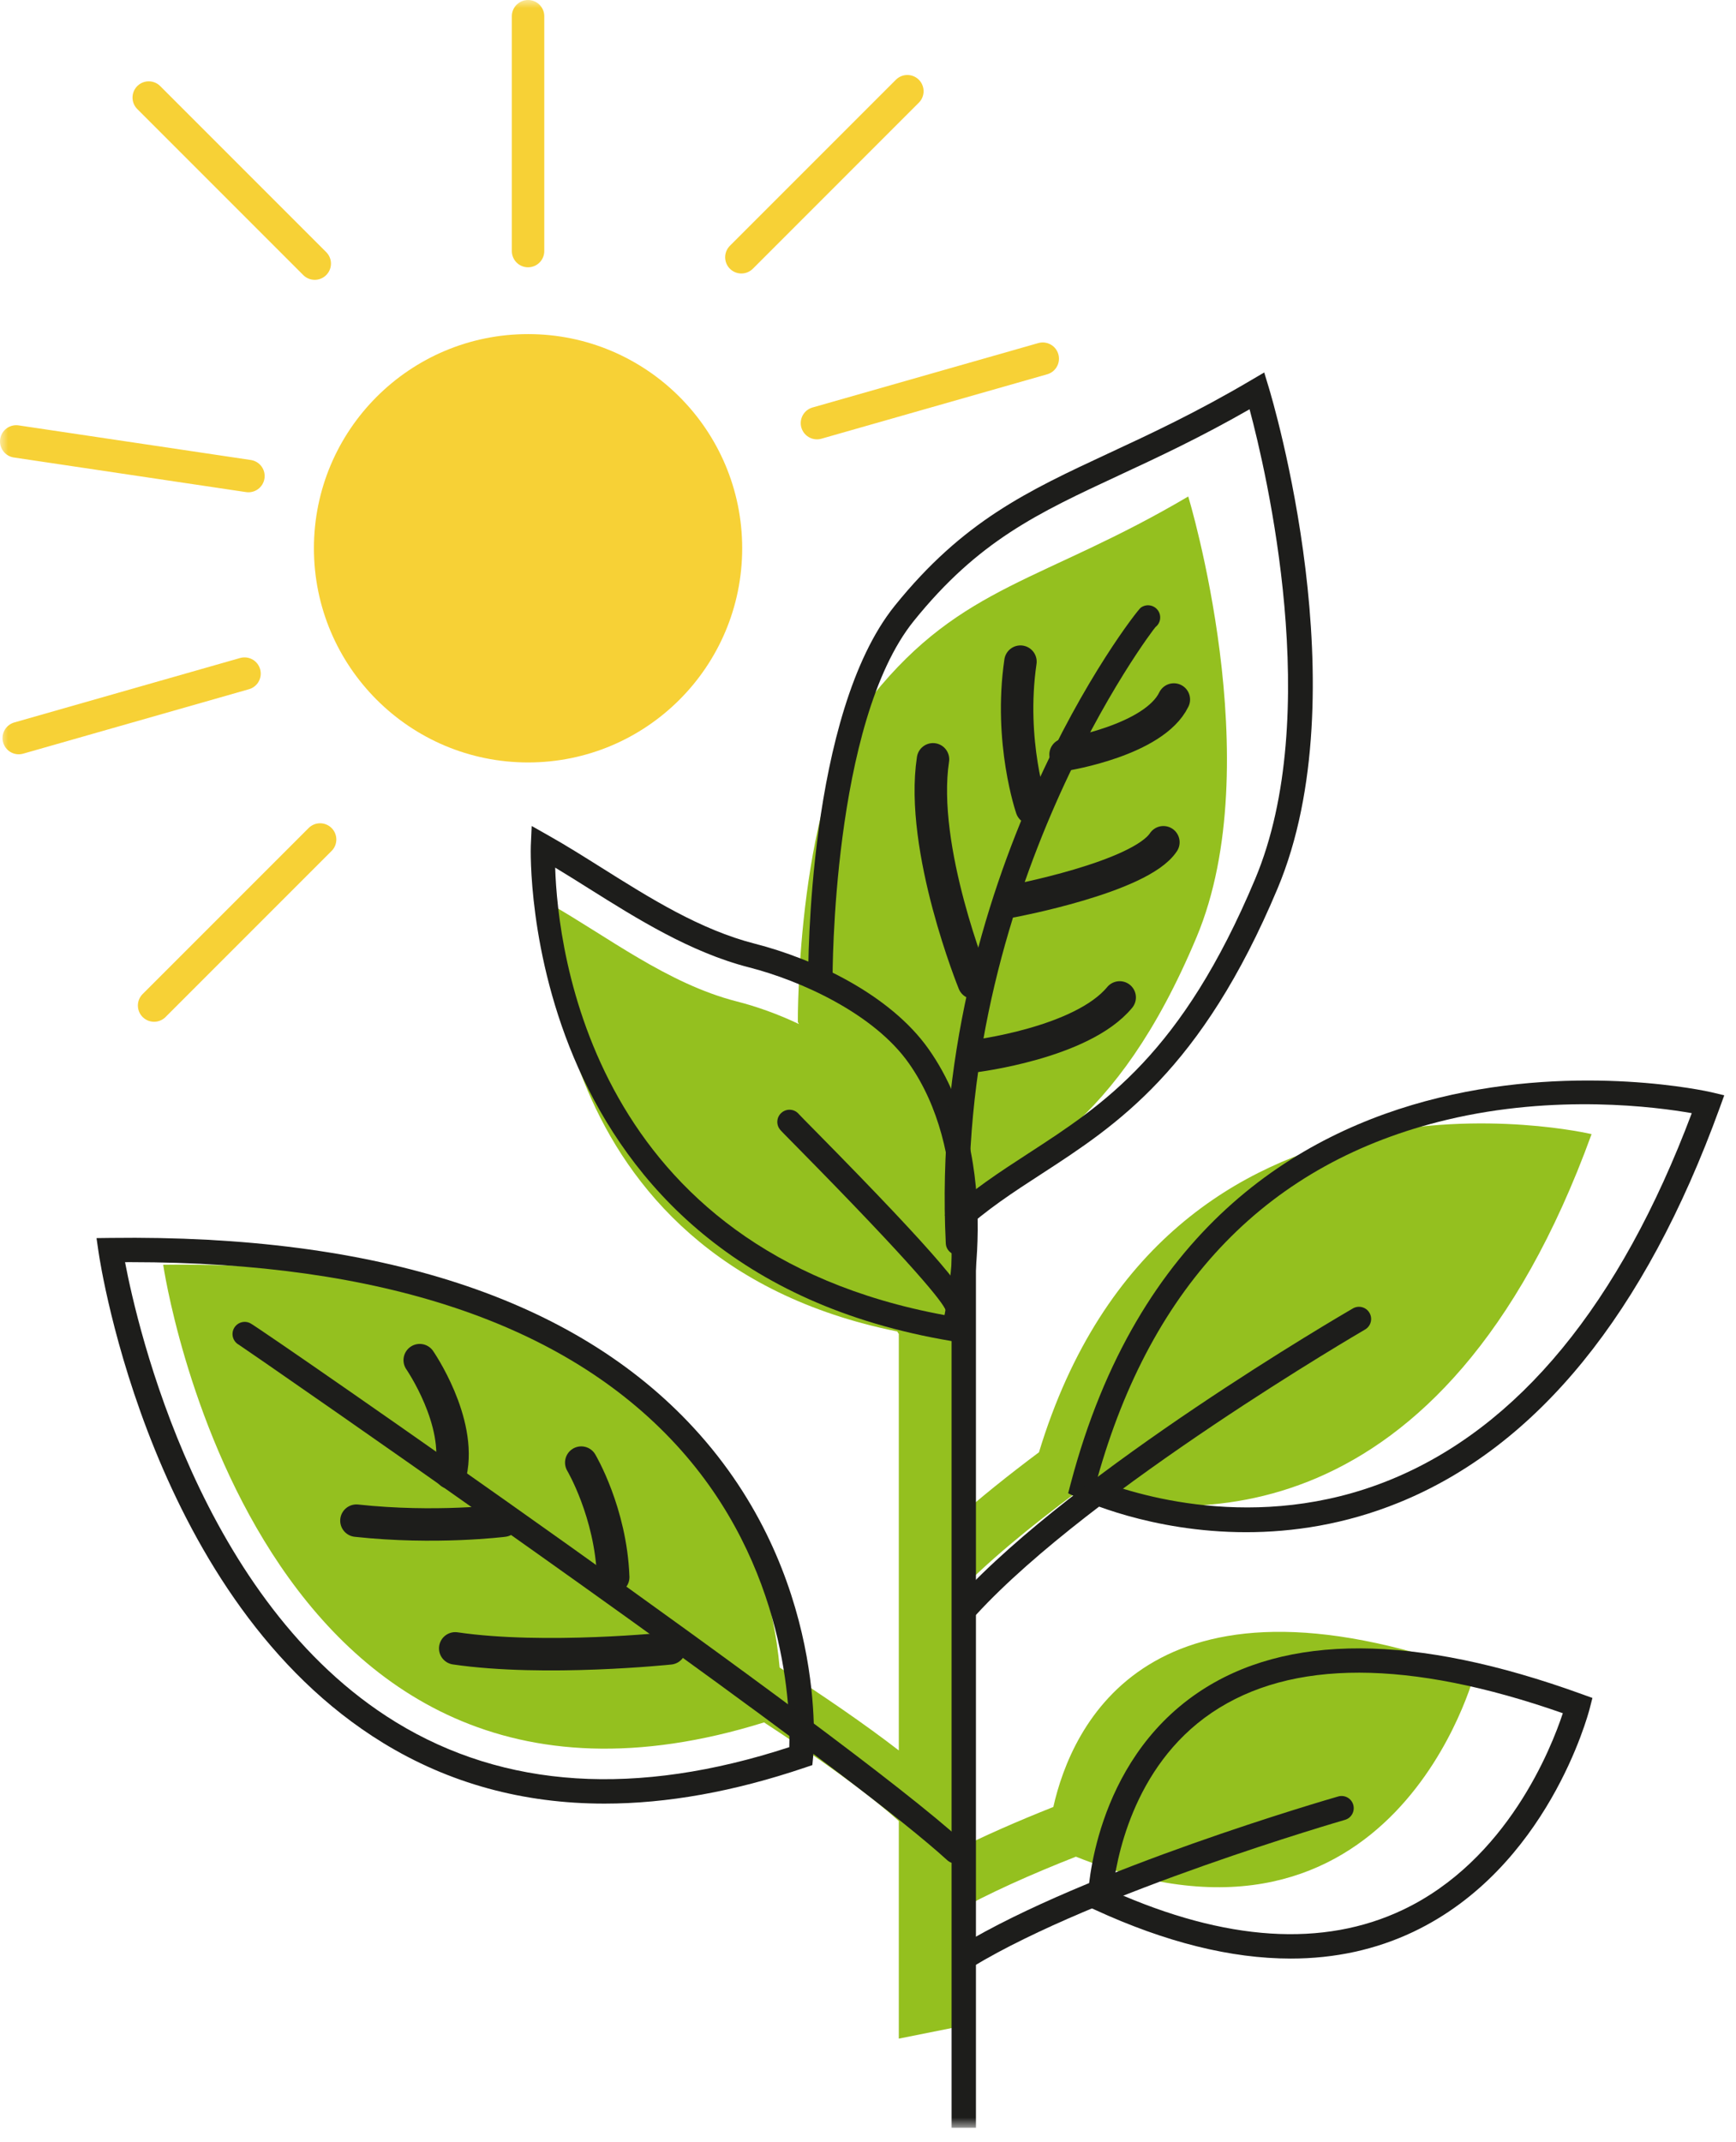<?xml version="1.0" encoding="UTF-8"?>
<svg width="107px" height="132px" viewBox="0 0 107 132" version="1.1" xmlns="http://www.w3.org/2000/svg" xmlns:xlink="http://www.w3.org/1999/xlink">
    <title>Group 40</title>
    <defs>
        <polygon id="path-1" points="0 131.119 106.276 131.119 106.276 0 0 0"></polygon>
    </defs>
    <g id="Page-1" stroke="none" stroke-width="1" fill="none" fill-rule="evenodd">
        <g id="Artboard" transform="translate(-320, -387)">
            <g id="Group-40" transform="translate(320, 387)">
                <path d="M64.923,111.35 C62.79,112.196 60.655,113.123 58.753,114.089 L58.753,98.441 C60.742,96.331 63.503,94.067 66.374,91.944 C72.798,93.706 88.913,95.18 98.098,69.888 C98.098,69.888 71.877,63.653 64.038,89.493 C62.18,90.881 60.363,92.332 58.753,93.775 L58.753,76.098 L58.379,76.098 C58.367,75.714 58.361,75.339 58.355,74.967 C63.18,71.419 68.731,69.717 73.752,57.749 C78.247,47.037 73.238,30.595 73.238,30.595 C64.296,35.869 59.324,35.999 53.796,42.856 C49.086,48.698 49.175,62.98 49.175,62.98 L49.242,63.105 C47.961,62.494 46.635,62.023 45.404,61.709 C41.125,60.616 37.347,57.647 33.887,55.694 C33.887,55.694 32.944,77.532 55.303,82.049 C55.331,82.101 55.362,82.152 55.399,82.201 L55.399,107.866 C53.328,106.264 50.753,104.502 48.053,102.758 C47.407,95.434 42.518,77.518 10.058,77.938 C10.058,77.938 15.605,115.951 47.094,106.139 C50.432,108.319 53.471,110.475 55.399,112.219 L55.399,125.624 L58.753,124.953 L58.753,117.893 C60.899,116.674 63.603,115.481 66.313,114.413 C85.976,122.261 90.917,103.037 90.917,103.037 C70.798,95.743 66.04,106.381 64.923,111.35" id="Fill-1" fill="#94C01F"></path>
                <path d="M67.614,91.179 C69.727,92.017 77.413,94.567 85.685,91.191 C93.595,87.963 99.846,80.363 104.274,68.596 C102.089,68.211 95.906,67.398 89.172,69.006 C78.231,71.616 70.981,79.075 67.614,91.179 M76.806,94.418 C70.902,94.418 66.652,92.415 66.392,92.289 L65.836,92.021 L65.993,91.423 C74.215,60.251 105.146,67.227 105.458,67.301 L106.276,67.495 L105.989,68.287 C101.39,80.949 94.743,89.126 86.23,92.59 C82.881,93.953 79.651,94.418 76.806,94.418" id="Fill-3" fill="#1D1D1B"></path>
                <path d="M7.707,77.778 C8.467,81.772 12.341,98.737 24.395,106.121 C31.087,110.221 39.242,110.739 48.648,107.664 C48.719,105.506 48.562,96.493 41.653,89.005 C34.779,81.552 23.483,77.777 8.07,77.777 C7.949,77.777 7.829,77.777 7.707,77.778 M37.26,111.143 C32.242,111.143 27.677,109.893 23.604,107.398 C9.36,98.667 6.199,78.018 6.072,77.143 L5.949,76.295 L6.806,76.284 C23.319,76.068 35.419,80.015 42.775,88.008 C51.092,97.041 50.16,107.831 50.117,108.286 L50.069,108.77 L49.609,108.925 C45.239,110.404 41.115,111.143 37.26,111.143" id="Fill-5" fill="#1D1D1B"></path>
                <path d="M34.219,53.465 C34.379,58.569 36.479,77.035 58.217,81.039 C58.673,78.717 59.822,70.926 56.017,65.521 C53.867,62.467 49.365,60.429 46.163,59.611 C42.561,58.689 39.233,56.598 36.295,54.752 C35.581,54.304 34.894,53.871 34.219,53.465 L34.219,53.465 Z M59.354,82.757 L58.673,82.643 C31.885,78.179 32.705,52.382 32.717,52.122 L32.772,50.9 L33.835,51.502 C34.901,52.102 35.965,52.772 37.094,53.481 C40.075,55.355 43.159,57.294 46.535,58.156 C50.152,59.08 54.863,61.273 57.243,64.657 C62.142,71.615 59.633,81.666 59.525,82.09 L59.354,82.757 Z" id="Fill-7" fill="#1D1D1B"></path>
                <path d="M59.244,75.977 L58.227,74.873 C59.882,73.35 61.59,72.241 63.396,71.067 C68.04,68.053 72.844,64.936 77.363,54.165 C81.598,44.075 78.046,29.058 77.018,25.22 C73.973,26.965 71.339,28.19 68.991,29.282 C63.948,31.629 60.306,33.324 56.32,38.268 C51.278,44.522 51.316,60.144 51.317,60.301 L49.815,60.31 C49.812,59.647 49.777,43.992 55.151,37.326 C59.356,32.111 63.328,30.262 68.357,27.921 C70.888,26.745 73.755,25.411 77.098,23.437 L77.921,22.953 L78.198,23.865 C78.431,24.626 83.821,42.653 78.746,54.746 C74.049,65.943 68.823,69.334 64.215,72.327 C62.462,73.464 60.806,74.54 59.244,75.977" id="Fill-9" fill="#1D1D1B"></path>
                <path d="M59.044,77.337 C58.648,77.337 58.315,77.025 58.295,76.624 C57.179,54.071 69.961,37.715 70.303,37.454 C70.631,37.202 71.102,37.264 71.355,37.592 C71.607,37.92 71.544,38.39 71.219,38.643 C71.117,38.723 58.725,54.933 59.794,76.549 C59.815,76.963 59.496,77.316 59.081,77.336 C59.069,77.337 59.058,77.337 59.044,77.337" id="Fill-11" fill="#1D1D1B"></path>
                <path d="M59.044,81.458 C58.652,81.458 58.323,81.154 58.296,80.758 C58.136,80.272 56.404,78.069 49.137,70.697 C48.329,69.879 48.149,69.695 48.08,69.61 C47.817,69.289 47.865,68.816 48.188,68.554 C48.506,68.293 48.974,68.339 49.236,68.653 C49.318,68.746 49.674,69.104 50.205,69.643 C58.147,77.697 59.733,79.78 59.793,80.656 C59.821,81.07 59.51,81.428 59.097,81.456 C59.078,81.457 59.062,81.458 59.044,81.458" id="Fill-13" fill="#1D1D1B"></path>
                <path d="M58.892,114.829 C58.711,114.829 58.531,114.764 58.386,114.632 C52.922,109.64 31.479,94.517 20.812,87.083 C17.164,84.54 14.778,82.897 14.72,82.866 C14.358,82.666 14.224,82.21 14.424,81.847 C14.624,81.484 15.08,81.35 15.445,81.552 C16.355,82.053 51.935,106.704 59.399,113.524 C59.704,113.804 59.726,114.279 59.448,114.585 C59.298,114.747 59.096,114.829 58.892,114.829" id="Fill-15" fill="#1D1D1B"></path>
                <path d="M59.627,99.731 C59.446,99.731 59.266,99.665 59.12,99.532 C58.815,99.252 58.794,98.778 59.075,98.472 C66.356,90.547 82.692,81.031 83.386,80.629 C83.743,80.421 84.203,80.543 84.41,80.903 C84.618,81.26 84.496,81.719 84.138,81.928 C83.972,82.025 67.308,91.731 60.181,99.487 C60.032,99.648 59.83,99.731 59.627,99.731" id="Fill-17" fill="#1D1D1B"></path>
                <mask id="mask-2" fill="white">
                    <use xlink:href="#path-1"></use>
                </mask>
                <g id="Clip-20"></g>
                <polygon id="Fill-19" fill="#1D1D1B" mask="url(#mask-2)" points="58.652 131.119 60.153 131.119 60.153 74.976 58.652 74.976"></polygon>
                <path d="M68.588,116.535 C75.548,119.633 81.565,120.021 86.476,117.684 C92.9,114.629 95.616,107.725 96.326,105.572 C86.847,102.253 79.569,102.242 74.693,105.539 C69.738,108.889 68.77,114.801 68.588,116.535 M79.555,120.692 C75.877,120.692 71.844,119.689 67.485,117.683 L67.033,117.475 L67.049,116.978 C67.061,116.641 67.383,108.682 73.838,104.306 C79.25,100.636 87.214,100.668 97.508,104.4 L98.15,104.632 L97.981,105.292 C97.877,105.691 95.372,115.114 87.12,119.04 C84.805,120.141 82.276,120.692 79.555,120.692" id="Fill-21" fill="#1D1D1B" mask="url(#mask-2)"></path>
                <path d="M59.576,121.295 C59.322,121.295 59.073,121.166 58.932,120.933 C58.719,120.578 58.833,120.117 59.186,119.902 C66.967,115.199 81.85,110.884 82.48,110.703 C82.882,110.588 83.296,110.818 83.409,111.216 C83.524,111.614 83.296,112.03 82.896,112.145 C82.744,112.189 67.571,116.587 59.965,121.187 C59.843,121.26 59.708,121.295 59.576,121.295" id="Fill-22" fill="#1D1D1B" mask="url(#mask-2)"></path>
                <path d="M41.28,101.577 C41.28,101.577 33.583,102.386 28.058,101.577" id="Stroke-23" stroke="#1D1D1B" stroke-width="2" stroke-linecap="round" mask="url(#mask-2)"></path>
                <path d="M31.031,93.707 C31.031,93.707 26.842,94.236 21.969,93.707" id="Stroke-24" stroke="#1D1D1B" stroke-width="2" stroke-linecap="round" mask="url(#mask-2)"></path>
                <path d="M60.024,60.564 C60.024,60.564 56.667,52.309 57.506,46.791" id="Stroke-25" stroke="#1D1D1B" stroke-width="2" stroke-linecap="round" mask="url(#mask-2)"></path>
                <path d="M63.586,49.807 C63.586,49.807 62.174,45.712 62.897,40.772" id="Stroke-26" stroke="#1D1D1B" stroke-width="2" stroke-linecap="round" mask="url(#mask-2)"></path>
                <path d="M25.87,83.816 C25.87,83.816 28.474,87.588 27.775,90.763" id="Stroke-27" stroke="#1D1D1B" stroke-width="2" stroke-linecap="round" mask="url(#mask-2)"></path>
                <path d="M35.826,90.129 C35.826,90.129 37.649,93.195 37.796,97.189" id="Stroke-28" stroke="#1D1D1B" stroke-width="2" stroke-linecap="round" mask="url(#mask-2)"></path>
                <path d="M65.677,46.499 C65.677,46.499 71.131,45.628 72.351,43.105" id="Stroke-29" stroke="#1D1D1B" stroke-width="2" stroke-linecap="round" mask="url(#mask-2)"></path>
                <path d="M62.353,55.544 C62.353,55.544 70.276,54.068 71.707,51.902" id="Stroke-30" stroke="#1D1D1B" stroke-width="2" stroke-linecap="round" mask="url(#mask-2)"></path>
                <path d="M60.024,65.089 C60.024,65.089 66.672,64.296 69.013,61.464" id="Stroke-31" stroke="#1D1D1B" stroke-width="2" stroke-linecap="round" mask="url(#mask-2)"></path>
                <path d="M45.745,33.786 C45.745,41.075 39.837,46.984 32.549,46.984 C25.26,46.984 19.349,41.075 19.349,33.786 C19.349,26.497 25.26,20.588 32.549,20.588 C39.837,20.588 45.745,26.497 45.745,33.786" id="Fill-32" fill="#F7D136" mask="url(#mask-2)"></path>
                <line x1="32.547" y1="1" x2="32.547" y2="15.471" id="Stroke-33" stroke="#F7D136" stroke-width="2" stroke-linecap="round" mask="url(#mask-2)"></line>
                <line x1="9.168" y1="6.012" x2="19.399" y2="16.244" id="Stroke-34" stroke="#F7D136" stroke-width="2" stroke-linecap="round" mask="url(#mask-2)"></line>
                <line x1="55.926" y1="5.621" x2="45.695" y2="15.853" id="Stroke-35" stroke="#F7D136" stroke-width="2" stroke-linecap="round" mask="url(#mask-2)"></line>
                <line x1="64.27" y1="22.103" x2="50.354" y2="26.073" id="Stroke-36" stroke="#F7D136" stroke-width="2" stroke-linecap="round" mask="url(#mask-2)"></line>
                <line x1="1" y1="27.202" x2="15.312" y2="29.335" id="Stroke-37" stroke="#F7D136" stroke-width="2" stroke-linecap="round" mask="url(#mask-2)"></line>
                <line x1="9.498" y1="61.964" x2="19.73" y2="51.732" id="Stroke-38" stroke="#F7D136" stroke-width="2" stroke-linecap="round" mask="url(#mask-2)"></line>
                <line x1="1.155" y1="45.481" x2="15.071" y2="41.51" id="Stroke-39" stroke="#F7D136" stroke-width="2" stroke-linecap="round" mask="url(#mask-2)"></line>
            </g>
        </g>
    </g>
</svg>